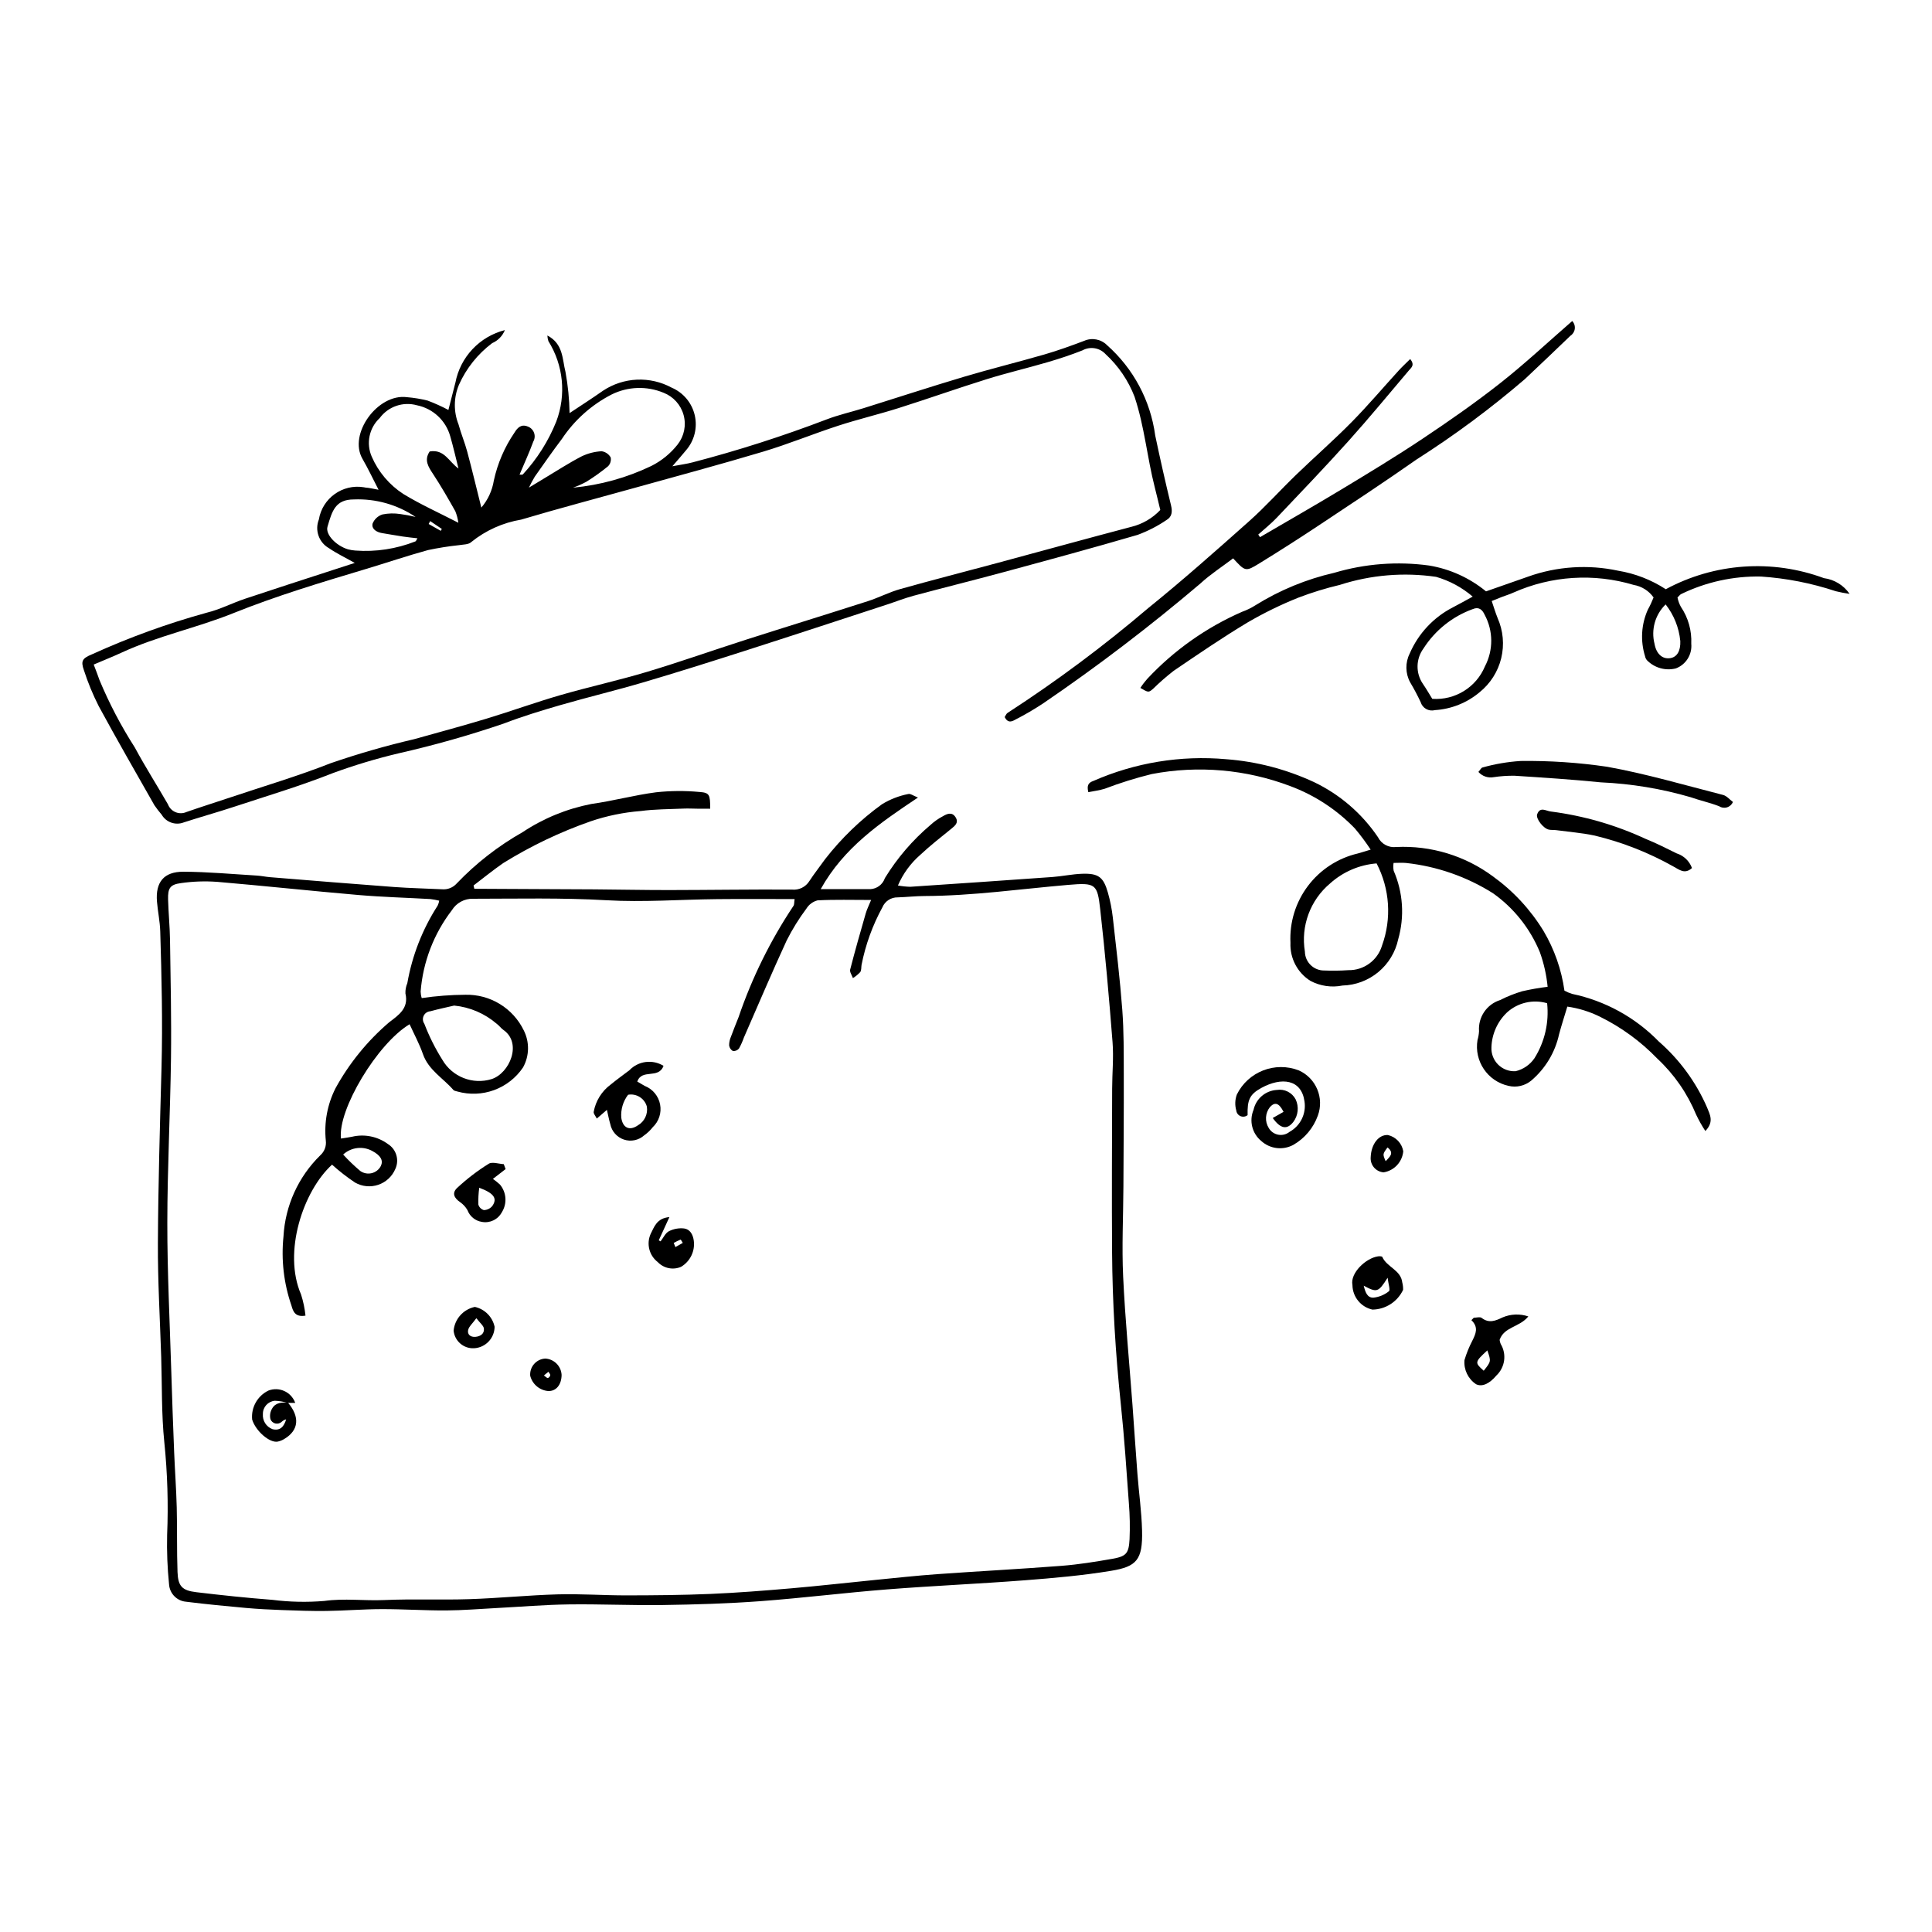 <?xml version="1.0" encoding="UTF-8"?>
<!-- Uploaded to: ICON Repo, www.iconrepo.com, Generator: ICON Repo Mixer Tools -->
<svg fill="#000000" width="800px" height="800px" version="1.1" viewBox="144 144 512 512" xmlns="http://www.w3.org/2000/svg">
 <g>
  <path d="m332.21 358.31c-1.156 0-2.309 0.004-3.465 0-1.188-0.008-2.379-0.082-3.566-0.027-3.82 0.172-7.672 0.145-11.449 0.656l0.004-0.004c-4.481 0.355-8.898 1.262-13.156 2.703-8.121 2.836-15.91 6.555-23.219 11.09-2.695 1.867-5.242 3.945-7.856 5.93l0.199 0.879c2.793 0.016 5.586 0.027 8.379 0.043 7.805 0.035 15.613 0.059 23.418 0.113 6.617 0.047 13.23 0.191 19.848 0.184 10.836-0.016 21.676-0.188 32.512-0.125 1.859 0.199 3.664-0.688 4.641-2.277 1.301-1.988 2.789-3.852 4.164-5.793 4.312-5.547 9.395-10.449 15.09-14.562 2.133-1.301 4.481-2.215 6.934-2.695 0.559-0.172 1.371 0.465 2.582 0.93-10.047 6.719-19.641 13.246-25.777 24.277 4.75 0 8.93-0.004 13.113 0.004 1.781-0.074 3.336-1.242 3.902-2.934 3.258-5.312 7.34-10.07 12.098-14.098 0.977-0.895 2.066-1.66 3.238-2.277 1.188-0.715 2.516-1.238 3.441 0.332 0.801 1.355-0.168 2.148-1.152 2.949-2.769 2.254-5.598 4.453-8.199 6.891-2.582 2.234-4.625 5.027-5.973 8.164 1.082 0.203 2.18 0.316 3.277 0.344 12.555-0.832 25.105-1.695 37.656-2.59 2.637-0.191 5.25-0.77 7.883-0.859 4.309-0.148 5.652 0.859 6.824 4.984v-0.004c0.613 2.16 1.051 4.367 1.305 6.598 0.918 8.148 1.895 16.301 2.512 24.473 0.426 5.66 0.379 11.363 0.395 17.047 0.027 9.934-0.051 19.867-0.098 29.801-0.039 7.945-0.441 15.91-0.07 23.836 0.531 11.359 1.629 22.695 2.473 34.043 0.449 6.074 0.84 12.156 1.309 18.23 0.387 5.016 1.102 10.016 1.23 15.035 0.203 7.816-1.465 9.566-8.199 10.68-7.566 1.25-15.242 1.922-22.898 2.512-12.145 0.938-24.324 1.457-36.469 2.414-11.211 0.883-22.379 2.289-33.59 3.121-8.582 0.637-17.199 0.891-25.805 1.02-8.32 0.125-16.652-0.277-24.973-0.164-6.344 0.086-12.684 0.625-19.027 0.957-4.492 0.234-8.988 0.617-13.48 0.641-5.691 0.027-11.383-0.359-17.074-0.348-4.863 0.012-9.727 0.418-14.594 0.484-3.953 0.055-7.91-0.094-11.863-0.238-3.16-0.113-6.324-0.273-9.477-0.555-5.262-0.473-10.52-0.984-15.762-1.633l-0.008-0.008c-2.504-0.148-4.496-2.148-4.641-4.652-0.441-4.336-0.609-8.691-0.508-13.047 0.34-8.191 0.09-16.395-0.742-24.547-0.773-7.488-0.59-15.074-0.828-22.613-0.316-10.059-0.926-20.121-0.875-30.18 0.074-15.504 0.539-31.004 0.957-46.504 0.324-12.047 0.027-24.082-0.336-36.121-0.078-2.641-0.652-5.262-0.867-7.898-0.418-5.125 1.809-7.93 7.012-7.906 6.477 0.027 12.953 0.629 19.426 1.016 1.188 0.07 2.359 0.332 3.547 0.43 10.949 0.883 21.898 1.789 32.855 2.602 4.223 0.312 8.461 0.391 12.695 0.602h-0.004c1.469 0.137 2.914-0.43 3.894-1.531 5.121-5.359 11-9.938 17.449-13.59 5.523-3.668 11.715-6.211 18.223-7.481 5.762-0.801 11.422-2.356 17.191-3.102 3.816-0.41 7.66-0.438 11.48-0.082 2.699 0.191 2.832 0.727 2.844 4.434zm-71.805 24.379c-0.773-0.191-1.555-0.332-2.34-0.43-6.348-0.363-12.707-0.527-19.039-1.07-12.52-1.074-25.016-2.434-37.539-3.496v0.004c-3.168-0.23-6.356-0.117-9.504 0.332-2.918 0.383-3.516 1.332-3.438 4.316 0.094 3.574 0.457 7.141 0.512 10.711 0.152 10.449 0.391 20.906 0.258 31.355-0.191 14.566-0.961 29.129-0.973 43.695-0.012 13.105 0.652 26.215 1.051 39.324 0.219 7.144 0.473 14.285 0.762 21.426 0.195 4.891 0.559 9.773 0.684 14.664 0.148 5.695 0 11.395 0.207 17.086 0.137 3.758 1.211 4.891 4.961 5.34 6.699 0.801 13.41 1.512 20.137 2.027l-0.004-0.004c4.586 0.586 9.219 0.684 13.824 0.297 5.312-0.734 10.539-0.004 15.801-0.234 7.531-0.332 15.086 0.008 22.621-0.238 7.801-0.254 15.586-1.047 23.391-1.27 6.082-0.172 12.184 0.277 18.273 0.27 7.422-0.012 14.848-0.074 22.258-0.387 7.137-0.305 14.27-0.871 21.391-1.484 7.383-0.637 14.75-1.484 22.125-2.211 5.531-0.547 11.059-1.148 16.602-1.547 10.965-0.785 21.941-1.352 32.902-2.203 4.481-0.348 8.941-1.07 13.371-1.844 3.766-0.656 4.445-1.406 4.648-5.223v-0.004c0.137-3.168 0.078-6.34-0.18-9.5-0.629-8.719-1.207-17.445-2.121-26.133-1.418-13.441-2.238-26.914-2.332-40.422-0.102-14.445-0.012-28.891 0.02-43.336 0.008-4.106 0.426-8.238 0.105-12.316-0.918-11.742-1.945-23.48-3.266-35.18-0.762-6.758-1.18-7.129-8.539-6.496-12.66 1.086-25.254 2.898-37.996 2.949-2.383 0.008-4.766 0.281-7.148 0.359l0.004-0.004c-1.758-0.031-3.359 1.012-4.043 2.629-2.609 4.773-4.473 9.918-5.527 15.254-0.105 0.652-0.012 1.449-0.355 1.926-0.57 0.613-1.223 1.148-1.934 1.586-0.262-0.758-0.898-1.613-0.73-2.258 1.281-4.981 2.695-9.93 4.121-14.871 0.316-1.102 0.848-2.137 1.43-3.578-5.008 0-9.602-0.137-14.176 0.102-1.234 0.312-2.301 1.098-2.969 2.184-1.984 2.652-3.734 5.477-5.227 8.438-3.934 8.523-7.594 17.176-11.359 25.777v0.004c-0.348 0.996-0.777 1.957-1.293 2.879-0.398 0.473-1.012 0.715-1.625 0.637-0.547-0.32-0.91-0.879-0.98-1.508 0.004-0.789 0.172-1.566 0.488-2.289 0.633-1.738 1.344-3.445 2.019-5.172 3.547-10.41 8.43-20.316 14.531-29.465 0.262-0.359 0.18-0.965 0.316-1.82-6.992 0-13.742-0.055-20.488 0.012-9.801 0.098-19.633 0.859-29.391 0.293-11.797-0.684-23.562-0.395-35.344-0.391-2.277-0.062-4.414 1.098-5.606 3.039-4.789 6.231-7.664 13.719-8.277 21.551 0.016 0.59 0.113 1.172 0.293 1.734 3.832-0.566 7.703-0.859 11.578-0.883 3.203-0.074 6.363 0.77 9.102 2.441 2.738 1.668 4.941 4.086 6.344 6.969 1.586 3.113 1.516 6.812-0.188 9.863-1.859 2.746-4.531 4.84-7.644 5.984-3.113 1.145-6.508 1.281-9.699 0.395-0.371-0.141-0.875-0.156-1.098-0.414-2.719-3.148-6.598-5.262-8.082-9.531-0.941-2.703-2.328-5.25-3.531-7.894-8.523 5.094-19.086 22.633-18.184 30.297 1.004-0.164 2-0.293 2.984-0.492v-0.004c3.277-0.762 6.727-0.055 9.441 1.938 2.234 1.387 3.086 4.223 1.98 6.609-0.836 1.98-2.481 3.508-4.516 4.199s-4.266 0.48-6.137-0.578c-2.152-1.434-4.199-3.023-6.121-4.758-7.66 6.992-13.078 23.215-8.211 34.406 0.582 1.82 0.977 3.699 1.176 5.602-2.773 0.492-3.309-1.191-3.719-2.656-2.035-5.887-2.754-12.145-2.113-18.34 0.453-8.137 3.938-15.805 9.766-21.5 1.082-0.973 1.629-2.414 1.453-3.863-0.492-4.777 0.398-9.598 2.562-13.887 3.644-6.633 8.453-12.551 14.203-17.473 2.504-1.918 5.273-3.695 4.332-7.664-0.035-0.934 0.137-1.859 0.5-2.715 1.281-7.316 4.012-14.305 8.035-20.547 0.199-0.418 0.344-0.863 0.422-1.32zm3.938 27.801c-1.711 0.402-4.035 0.887-6.324 1.512v-0.004c-0.754 0.059-1.422 0.52-1.742 1.203-0.324 0.688-0.254 1.492 0.18 2.113 1.277 3.328 2.875 6.523 4.773 9.543 2.629 4.535 8.039 6.656 13.047 5.117 4.789-1.539 8.172-9.547 3.125-13.035-0.645-0.445-1.105-1.152-1.746-1.609-3.18-2.746-7.133-4.438-11.312-4.844zm-29.402 39.48v-0.004c1.414 1.547 2.93 3 4.531 4.352 0.879 0.625 1.984 0.836 3.031 0.582s1.93-0.945 2.426-1.902c0.703-1.473-0.051-2.797-2.266-3.973h0.004c-2.512-1.379-5.621-0.996-7.727 0.941z"/>
  <path d="m271.56 278.52c1.742-2.047 2.887-4.527 3.312-7.18 0.988-4.535 2.84-8.84 5.457-12.672 0.82-1.34 1.793-2.352 3.555-1.629 0.766 0.285 1.367 0.891 1.645 1.66 0.281 0.77 0.203 1.621-0.203 2.332-1.078 2.938-2.394 5.785-3.648 8.762 0.445-0.023 0.781 0.055 0.879-0.062h-0.004c3.781-4.094 6.785-8.836 8.859-14.004 2.684-7.043 1.91-14.93-2.078-21.32-0.16-0.484-0.254-0.988-0.277-1.496 4.262 2.203 3.949 6.356 4.797 9.625 0.664 3.613 1.027 7.273 1.09 10.941 3.023-2.019 6.008-3.918 8.891-5.953 2.672-1.762 5.769-2.769 8.965-2.91 3.199-0.141 6.375 0.59 9.188 2.113 3.094 1.32 5.371 4.039 6.129 7.32 0.758 3.277-0.094 6.719-2.297 9.266-0.984 1.219-2.031 2.383-3.637 4.254 2.32-0.438 3.844-0.633 5.316-1.023h0.004c12.035-3.137 23.887-6.934 35.508-11.371 3.199-1.234 6.578-1.98 9.859-3.004 8.836-2.758 17.629-5.644 26.5-8.289 7.098-2.117 14.301-3.883 21.418-5.941 3.547-1.027 7.035-2.293 10.492-3.598v0.004c2.066-0.926 4.492-0.477 6.09 1.125 6.996 6.191 11.531 14.691 12.777 23.949 1.305 6.199 2.699 12.379 4.195 18.539 0.402 1.656 0.23 3.004-1.156 3.824-2.391 1.629-4.969 2.957-7.684 3.961-11.801 3.457-23.672 6.668-35.539 9.883-7.914 2.144-15.879 4.113-23.797 6.242-2.422 0.652-4.769 1.582-7.156 2.363-12.574 4.106-25.133 8.246-37.73 12.285-8.941 2.867-17.898 5.695-26.902 8.348-7.231 2.133-14.574 3.887-21.816 5.981-5.078 1.469-10.148 3.023-15.082 4.914h0.004c-9.137 3.117-18.43 5.75-27.84 7.883-5.918 1.402-11.746 3.156-17.457 5.25-8.59 3.406-17.48 6.055-26.266 8.953-4.379 1.445-8.832 2.672-13.219 4.106-2.188 0.852-4.672-0.016-5.856-2.047-0.688-0.801-1.332-1.637-1.93-2.508-4.965-8.738-9.977-17.449-14.766-26.281-1.551-3.066-2.863-6.246-3.918-9.516-0.859-2.426-0.41-3.129 2.062-4.16v0.004c9.867-4.492 20.078-8.199 30.531-11.078 3.449-0.832 6.68-2.535 10.066-3.668 7.766-2.602 15.57-5.102 23.359-7.641 1.867-0.609 3.738-1.215 5.766-1.871-2.496-1.41-4.809-2.504-6.887-3.941l-0.004 0.004c-2.629-1.523-3.746-4.742-2.625-7.566 0.938-5.656 6.277-9.48 11.934-8.547 0.148 0.023 0.301 0.055 0.449 0.086 1.035 0.062 2.055 0.34 3.441 0.578-1.527-2.953-2.789-5.644-4.269-8.207-3.797-6.578 4.051-17.359 11.789-16.328 1.844 0.152 3.676 0.453 5.473 0.898 1.891 0.711 3.731 1.543 5.512 2.488 0.652-2.539 1.242-4.879 1.848-7.211h0.004c0.629-3.332 2.199-6.418 4.523-8.887 2.324-2.473 5.309-4.231 8.594-5.066-0.625 1.551-1.832 2.793-3.367 3.457-3.828 2.875-6.863 6.676-8.812 11.051-1.402 3.348-1.441 7.113-0.102 10.488 0.652 2.426 1.645 4.758 2.293 7.18 1.266 4.715 2.398 9.461 3.75 14.859zm179.93 0.633c-0.52-2.133-0.965-4.055-1.457-5.969-2.035-7.938-2.731-16.152-5.348-23.992l0.004-0.004c-1.656-4.316-4.285-8.191-7.688-11.324-1.57-1.715-4.106-2.133-6.141-1.012-3.059 1.215-6.199 2.246-9.359 3.168-5.328 1.559-10.742 2.824-16.035 4.477-7.812 2.438-15.531 5.184-23.34 7.652-5.297 1.676-10.719 2.957-16 4.676-6.664 2.168-13.164 4.856-19.867 6.863-11.398 3.414-22.898 6.488-34.359 9.684-9.926 2.769-19.895 5.387-29.766 8.324v0.004c-4.852 0.809-9.41 2.856-13.238 5.945-0.691 0.695-2.176 0.645-3.316 0.836-2.734 0.289-5.453 0.723-8.141 1.293-5.598 1.539-11.105 3.41-16.668 5.078-11.781 3.531-23.551 7.062-34.988 11.664-9.672 3.891-19.988 6.019-29.5 10.406-2.356 1.086-4.766 2.047-7.449 3.191 0.625 1.668 1.121 2.863 1.523 4.086v0.004c2.594 6.223 5.731 12.203 9.367 17.879 2.75 5.117 5.883 10.027 8.785 15.066 0.34 0.906 1.023 1.637 1.902 2.035 0.879 0.402 1.883 0.434 2.785 0.094l0.195-0.078c3.859-1.355 7.769-2.574 11.648-3.875 8.898-2.984 17.926-5.652 26.648-9.086 7.242-2.492 14.609-4.613 22.066-6.348 6.367-1.781 12.758-3.496 19.082-5.41 6.582-1.992 13.055-4.352 19.66-6.262 7.606-2.199 15.359-3.887 22.941-6.16 8.863-2.66 17.594-5.758 26.41-8.582 10.707-3.426 21.453-6.727 32.152-10.164 2.887-0.926 5.617-2.371 8.531-3.191 8.523-2.402 17.109-4.594 25.664-6.898 11.879-3.199 23.738-6.473 35.633-9.613l0.004 0.004c2.926-0.723 5.586-2.273 7.656-4.461zm-155.63-5.914c7.207-0.676 14.234-2.625 20.758-5.758 2.719-1.367 5.106-3.32 6.984-5.715 1.719-2.203 2.297-5.086 1.559-7.781-0.734-2.691-2.703-4.879-5.301-5.898-4.461-1.855-9.508-1.68-13.828 0.484-5.305 2.738-9.824 6.785-13.129 11.758-2.473 3.262-4.809 6.629-7.172 9.977-0.57 0.945-1.09 1.918-1.559 2.918 1.953-1.184 3.18-1.934 4.414-2.672 3.176-1.898 6.285-3.93 9.57-5.621 1.656-0.793 3.449-1.25 5.281-1.348 1.008 0.148 1.895 0.75 2.402 1.637 0.172 0.852-0.094 1.734-0.707 2.348-1.82 1.492-3.738 2.863-5.738 4.102-1.137 0.613-2.32 1.137-3.535 1.57zm-30.355-5.07c-0.723-2.848-1.367-5.719-2.184-8.539-1.16-4.176-4.559-7.352-8.805-8.223-3.684-1.039-7.629 0.312-9.898 3.394-2.797 2.617-3.641 6.719-2.098 10.23 1.75 4.027 4.644 7.453 8.324 9.855 4.559 2.785 9.473 4.992 14.629 7.652-0.148-1.051-0.418-2.078-0.812-3.062-1.871-3.316-3.769-6.625-5.859-9.805-1.281-1.945-2.481-3.715-0.938-6.023 3.914-0.676 5.07 2.711 7.641 4.519zm-11.371 12.824c-4.812-3.25-10.539-4.875-16.34-4.637-4.914-0.004-5.777 3.035-7.004 7.234-0.598 2.047 2.273 5.023 5.406 5.981 0.641 0.172 1.297 0.281 1.957 0.328 5.422 0.406 10.867-0.422 15.926-2.418 0.18-0.062 0.266-0.387 0.547-0.828-1.379-0.164-2.648-0.281-3.906-0.473-1.828-0.277-3.652-0.609-5.477-0.906-1.457-0.238-2.812-1.082-2.516-2.488 0.461-1.172 1.426-2.074 2.625-2.453 1.555-0.316 3.148-0.352 4.715-0.109 1.367 0.18 2.727 0.438 4.066 0.77zm3.871 1.098-0.402 0.773 3.203 1.816 0.285-0.504z"/>
  <path d="m558.59 406.53c0.648 0.355 1.328 0.645 2.035 0.863 8.746 1.828 16.746 6.223 22.98 12.621 5.504 4.805 9.871 10.773 12.785 17.477 0.727 1.855 1.926 3.781-0.457 6.238-0.91-1.383-1.723-2.828-2.434-4.324-2.324-5.637-5.832-10.703-10.289-14.859-4.41-4.57-9.582-8.34-15.277-11.141-2.703-1.328-5.598-2.223-8.578-2.644-0.773 2.578-1.547 4.938-2.184 7.332-1.051 4.816-3.668 9.152-7.441 12.328-1.672 1.344-3.867 1.844-5.957 1.344-5.539-1.211-9.152-6.555-8.219-12.148 0.223-0.762 0.359-1.547 0.402-2.34-0.277-3.715 2.039-7.129 5.59-8.25 1.875-0.957 3.836-1.738 5.852-2.336 2.227-0.508 4.473-0.902 6.738-1.184-0.305-3.129-0.996-6.203-2.055-9.16-2.578-6.277-6.883-11.695-12.414-15.621-6.977-4.398-14.859-7.144-23.055-8.031-1.027-0.102-2.074-0.012-3.301-0.012v-0.004c-0.113 0.691-0.102 1.395 0.027 2.078 2.492 5.734 2.914 12.156 1.195 18.168-0.73 3.402-2.582 6.457-5.262 8.68-2.676 2.223-6.019 3.481-9.496 3.57-2.894 0.586-5.902 0.148-8.512-1.238-3.445-2.164-5.461-6.016-5.281-10.082-0.27-5.406 1.367-10.734 4.621-15.055 3.254-4.324 7.922-7.371 13.188-8.609 0.992-0.266 1.973-0.59 3.445-1.031h0.004c-1.285-1.953-2.684-3.828-4.191-5.617-4.789-4.965-10.629-8.797-17.094-11.207-11.711-4.445-24.426-5.555-36.73-3.203-4.234 1.039-8.402 2.344-12.477 3.898-1.41 0.434-2.894 0.613-4.332 0.906-0.453-1.836 0.059-2.504 1.262-2.953l0.004 0.004c11.078-4.875 23.211-6.867 35.266-5.789 8.059 0.605 15.941 2.664 23.27 6.066 6.848 3.273 12.699 8.312 16.953 14.598 0.895 1.797 2.82 2.84 4.812 2.606 9.207-0.449 18.285 2.309 25.688 7.805 5.379 3.879 9.93 8.793 13.383 14.453 2.871 4.852 4.754 10.223 5.535 15.805zm-49.781-33.719c-4.574 0.371-8.902 2.234-12.316 5.305-5.262 4.418-7.805 11.285-6.684 18.066 0.035 2.805 2.336 5.047 5.141 5.012h0.027c2.113 0.086 4.231 0.059 6.344-0.09 4.106 0.082 7.758-2.586 8.93-6.523 2.59-7.137 2.066-15.035-1.441-21.77zm45.195 37.055c-3.738-1.098-7.781-0.16-10.66 2.469-2.512 2.406-3.984 5.703-4.098 9.184-0.094 1.723 0.555 3.402 1.777 4.617 1.227 1.215 2.91 1.852 4.633 1.746 2.031-0.488 3.809-1.711 4.988-3.434 2.723-4.348 3.906-9.48 3.359-14.582z"/>
  <path d="m470.79 291.97c-3.012 2.293-6.035 4.227-8.633 6.625h0.004c-13.312 11.316-27.215 21.918-41.648 31.762-2.422 1.609-4.938 3.082-7.531 4.402-1.031 0.594-1.984 0.785-2.731-0.727 0.227-0.332 0.406-0.887 0.785-1.121v0.004c13-8.434 25.438-17.699 37.234-27.746 9.152-7.394 17.973-15.215 26.762-23.043 4.344-3.867 8.238-8.23 12.426-12.273 4.856-4.688 9.945-9.137 14.684-13.938 4.356-4.414 8.371-9.168 12.555-13.75 0.938-1.023 1.965-1.969 3.016-3.012 1.336 1.602 0.242 2.32-0.363 3.039-5.301 6.258-10.516 12.594-15.992 18.691-6.188 6.887-12.598 13.57-18.973 20.289-1.527 1.609-3.281 3-4.934 4.488l0.465 0.691c7.168-4.191 14.383-8.301 21.492-12.594 7.246-4.379 14.504-8.762 21.543-13.461 7.043-4.703 14.016-9.551 20.664-14.789 6.559-5.168 12.672-10.898 19.043-16.434v-0.004c0.523 0.555 0.77 1.312 0.676 2.066-0.09 0.754-0.516 1.43-1.152 1.84-4.004 3.852-8.031 7.684-12.074 11.492-9.035 7.762-18.613 14.867-28.656 21.266-8.555 5.996-17.285 11.746-25.992 17.523-5.18 3.438-10.418 6.785-15.715 10.043-3.672 2.262-3.734 2.16-6.953-1.332z"/>
  <path d="m446.21 326.31c0.551-0.863 1.172-1.676 1.855-2.441 7.082-7.559 15.629-13.598 25.121-17.746 1.25-0.445 2.441-1.031 3.559-1.746 6.426-3.996 13.469-6.894 20.844-8.582 8.148-2.422 16.723-3.078 25.145-1.926 5.539 0.922 10.738 3.285 15.078 6.848 3.516-1.23 7.359-2.562 11.199-3.922h-0.004c7.641-2.715 15.887-3.254 23.816-1.551 4.504 0.742 8.805 2.414 12.625 4.906 12.902-6.957 28.176-8.027 41.922-2.934 2.754 0.363 5.223 1.879 6.797 4.168-1.234-0.172-2.461-0.41-3.672-0.707-6.418-2.133-13.078-3.438-19.824-3.887-7.297-0.145-14.527 1.438-21.098 4.621-0.336 0.145-0.578 0.516-1.02 0.93 0.168 0.867 0.469 1.699 0.898 2.473 1.945 2.875 2.91 6.305 2.754 9.773 0.273 2.852-1.398 5.535-4.078 6.547-2.746 0.691-5.656-0.125-7.644-2.144-0.266-0.297-0.441-0.656-0.516-1.047-1.277-4.07-1.023-8.469 0.723-12.363 0.582-1.047 1.09-2.133 1.527-3.246-1.25-1.766-3.148-2.961-5.277-3.324-10.52-3.152-21.82-2.434-31.852 2.027-0.957 0.449-1.984 0.742-2.973 1.125-0.855 0.328-1.703 0.68-2.793 1.117 0.539 1.578 0.977 3.07 1.559 4.504h-0.004c1.488 3.352 1.824 7.098 0.961 10.656-0.867 3.559-2.887 6.734-5.742 9.027-3.348 2.809-7.508 4.465-11.867 4.727-1.609 0.41-3.25-0.52-3.734-2.106-0.84-1.801-1.77-3.555-2.789-5.262-1.289-2.371-1.332-5.231-0.113-7.641 2.277-5.277 6.32-9.602 11.438-12.227 1.641-0.836 3.242-1.758 5.25-2.852v0.004c-2.82-2.426-6.129-4.211-9.699-5.238-8.555-1.25-17.277-0.52-25.504 2.129-3.731 0.883-7.398 2.012-10.984 3.379-4.656 1.863-9.172 4.07-13.504 6.602-6.684 4.019-13.137 8.434-19.59 12.82h0.004c-1.879 1.461-3.672 3.027-5.371 4.695-1.258 1.09-1.277 1.066-3.422-0.188zm77.355 2.891v-0.004c6.019 0.43 11.641-3.035 13.961-8.609 2.25-4.285 2.223-9.406-0.074-13.664-0.625-1.379-1.57-2.184-3.133-1.512v-0.004c-5.402 1.949-10.004 5.629-13.098 10.469-2.016 2.766-2.078 6.496-0.156 9.328 0.891 1.285 1.664 2.652 2.5 3.992zm61.844-25.023v-0.004c-2.781 2.707-3.902 6.695-2.941 10.453 0.461 2.621 2.043 4.086 4.106 3.797 1.852-0.258 2.832-1.902 2.723-4.57h-0.004c-0.348-3.527-1.695-6.887-3.883-9.68z"/>
  <path d="m481.29 440.28 2.867-1.629c-1.211-2.363-2.285-2.703-3.613-1.262v0.004c-1.262 1.59-1.391 3.805-0.316 5.531 0.539 0.938 1.461 1.59 2.523 1.785 1.059 0.199 2.156-0.078 2.992-0.758 2.883-1.594 4.465-4.816 3.961-8.074-0.82-5.91-6.102-6.477-11.445-3.559-3.211 1.754-3.707 3.32-3.633 7.199v0.004c-0.527 0.426-1.242 0.531-1.871 0.27-0.625-0.258-1.062-0.84-1.133-1.516-0.395-1.383-0.34-2.859 0.152-4.211 2.996-6.07 10.133-8.844 16.441-6.391 4.562 2.055 6.758 7.293 5.023 11.984-1.176 3.269-3.477 6.016-6.488 7.742-2.762 1.5-6.164 1.094-8.492-1.016-2.441-1.992-3.277-5.356-2.055-8.262 0.645-2.945 3.168-5.102 6.18-5.277 2.027-0.324 4.031 0.688 4.981 2.508 0.922 1.961 0.676 4.269-0.633 5.992-1.656 2.078-3.356 1.855-5.441-1.066z"/>
  <path d="m603.25 356.54c-0.293 0.684-0.871 1.203-1.586 1.418-0.715 0.215-1.484 0.102-2.106-0.309-2.449-0.945-5.043-1.504-7.519-2.379-7.738-2.258-15.723-3.578-23.773-3.938-7.617-0.77-15.266-1.258-22.906-1.754-1.852-0.023-3.703 0.105-5.531 0.379-1.496 0.277-3.027-0.25-4.035-1.387 0.449-0.5 0.727-1.109 1.105-1.184 3.297-0.926 6.68-1.5 10.094-1.719 7.664-0.098 15.324 0.414 22.906 1.531 10.359 1.863 20.523 4.859 30.742 7.473 0.965 0.246 1.746 1.227 2.609 1.867z"/>
  <path d="m592.39 374.04c-1.938 1.758-3.383 0.398-4.824-0.355-6.566-3.703-13.613-6.477-20.941-8.242-3.352-0.707-6.793-0.988-10.195-1.441-0.656-0.086-1.336-0.012-1.98-0.145-1.461-0.305-3.504-2.922-3.086-4.066 0.789-2.16 2.387-0.824 3.699-0.723 8.656 1.121 17.09 3.559 25.012 7.231 2.82 1.133 5.539 2.519 8.27 3.863v-0.004c1.875 0.602 3.371 2.035 4.047 3.883z"/>
  <path d="m534.57 493.21c0.711 0 1.652-0.293 2.09 0.051 1.945 1.52 3.719 0.746 5.531-0.129 2.168-0.926 4.602-1.02 6.832-0.262-2.344 2.894-6.438 2.738-7.609 6.219 0.047 0.367 0.141 0.727 0.285 1.07 1.633 2.707 1.16 6.184-1.133 8.359-1.848 2.199-3.797 3.094-5.402 2.312-2.109-1.414-3.285-3.859-3.066-6.391 0.527-1.773 1.227-3.488 2.078-5.129 0.914-1.828 1.727-3.566-0.242-5.453zm3.59 8.656c-3.367 3.117-3.383 3.231-0.961 5.394 1.973-2.473 1.973-2.473 0.961-5.394z"/>
  <path d="m502.41 484.54c-0.641-3.172 3.562-7.144 6.805-7.598 0.371-0.051 1.035-0.023 1.113 0.164 1.191 2.723 4.953 3.445 5.293 6.812l0.008-0.004c0.156 0.625 0.227 1.266 0.207 1.906-1.484 3.156-4.637 5.188-8.121 5.238-3.07-0.672-5.269-3.375-5.305-6.519zm2.992 0.188c0.406 1.664 0.922 3.234 2.57 3.164 1.508-0.16 2.934-0.75 4.109-1.703 0.41-0.316-0.152-1.902-0.348-3.574-2.469 3.891-2.816 3.984-6.328 2.113z"/>
  <path d="m507.25 450.65c0.137-3.473 2.144-6.027 4.59-5.848 2.086 0.492 3.676 2.18 4.039 4.293-0.258 2.836-2.398 5.133-5.207 5.59-2.051-0.156-3.582-1.945-3.426-3.992zm3.965 1.082c0.934-1.074 2.465-2.086 0.496-3.648-1.312 1.762-1.312 1.762-0.496 3.648z"/>
  <path d="m319.84 426.46c-1.324 3.613-5.75 0.672-6.953 4.176 0.566 0.328 1.301 0.734 2.019 1.168l0.004-0.004c2.086 0.836 3.606 2.684 4.023 4.894 0.422 2.211-0.316 4.484-1.953 6.031-0.652 0.832-1.422 1.562-2.289 2.172-1.453 1.297-3.492 1.719-5.344 1.102-1.852-0.617-3.231-2.176-3.613-4.086-0.336-1.117-0.543-2.269-0.898-3.785l-2.68 2.305c-0.344-0.703-0.898-1.285-0.824-1.766v-0.004c0.52-2.891 2.121-5.473 4.477-7.223 1.621-1.328 3.32-2.555 4.992-3.82 2.367-2.465 6.129-2.949 9.039-1.16zm-9.391 7.664v-0.004c-1.328 1.742-1.973 3.914-1.805 6.098 0.406 2.715 2.191 3.535 4.394 2.016 1.754-1 2.703-2.984 2.387-4.977-0.602-2.172-2.758-3.531-4.977-3.137z"/>
  <path d="m277.99 453.82-3.367 2.602c0.66 0.457 1.285 0.961 1.875 1.504 1.746 2.09 1.938 5.07 0.477 7.367-1.035 1.91-3.188 2.93-5.32 2.512-1.723-0.281-3.16-1.465-3.773-3.102-0.473-0.832-1.129-1.547-1.914-2.094-1.652-1.129-2.254-2.449-0.816-3.801 2.57-2.394 5.367-4.535 8.352-6.394 0.941-0.59 2.644 0.031 4 0.098zm-6.988 4.949c-0.199 1.473-0.277 2.957-0.234 4.445 0.199 0.711 0.754 1.273 1.465 1.477 0.859-0.023 1.664-0.414 2.219-1.07 1.395-1.98 0.539-3.367-3.449-4.856z"/>
  <path d="m220.32 515.72c3.191 3.785 2.867 7.293-0.918 9.582h0.004c-0.559 0.355-1.176 0.605-1.824 0.742-2.168 0.383-5.816-2.809-6.758-5.84-0.316-3.215 1.406-6.285 4.316-7.691 1.348-0.516 2.852-0.48 4.172 0.109 1.32 0.586 2.356 1.676 2.875 3.023l0.047 0.133c-0.742 0-1.355 0-1.977 0.004h0.004c-1.113-0.328-2.258-0.516-3.414-0.562-1.805 0.148-3.191 1.66-3.176 3.473-0.16 1.766 0.879 3.422 2.535 4.051 2.074 0.523 3.082-0.738 3.625-2.606-0.438 0.113-0.84 0.336-1.172 0.645-0.445 0.422-1.074 0.594-1.676 0.457s-1.094-0.562-1.312-1.141c-0.23-0.961-0.07-1.977 0.445-2.82 0.895-1.59 2.559-1.684 4.203-1.559z"/>
  <path d="m321.4 466.54-2.824 6.16 0.48 0.273c0.723-0.926 1.27-2.195 2.219-2.691 1.238-0.625 2.633-0.879 4.016-0.727 1.539 0.203 2.324 1.547 2.555 3.141 0.41 2.812-0.922 5.594-3.371 7.031-2.125 0.914-4.59 0.402-6.18-1.277-2.266-1.758-3.035-4.832-1.867-7.449 0.945-1.816 1.574-4.164 4.973-4.461zm1.141 6.852 0.449 1.102 1.957-1.113c-0.203-0.305-0.508-0.902-0.59-0.871v-0.004c-0.625 0.258-1.23 0.551-1.816 0.887z"/>
  <path d="m269.62 501.3c-2.762 0.141-5.144-1.918-5.406-4.668 0.293-3.106 2.578-5.656 5.633-6.289 2.621 0.582 4.664 2.637 5.227 5.262-0.023 3.043-2.414 5.539-5.453 5.695zm0.621-7.965c-1.039 1.43-1.98 2.207-2.18 3.141-0.246 1.168 0.609 1.914 1.934 1.801 1.352-0.117 2.379-0.84 2.246-2.18-0.078-0.773-1.016-1.461-2-2.758z"/>
  <path d="m292.83 508.34c-0.016 2.66-1.484 4.414-3.606 4.293-2.269-0.211-4.16-1.832-4.715-4.047-0.086-1.117 0.273-2.227 1.004-3.078 0.73-0.852 1.766-1.379 2.883-1.465l0.121-0.008c2.32 0.133 4.176 1.984 4.312 4.305zm-4.688 0.172c0.512 0.352 0.832 0.73 1.055 0.68 0.324-0.129 0.562-0.414 0.629-0.754 0.02-0.289-0.316-0.602-0.496-0.902z"/>
 </g>
</svg>
